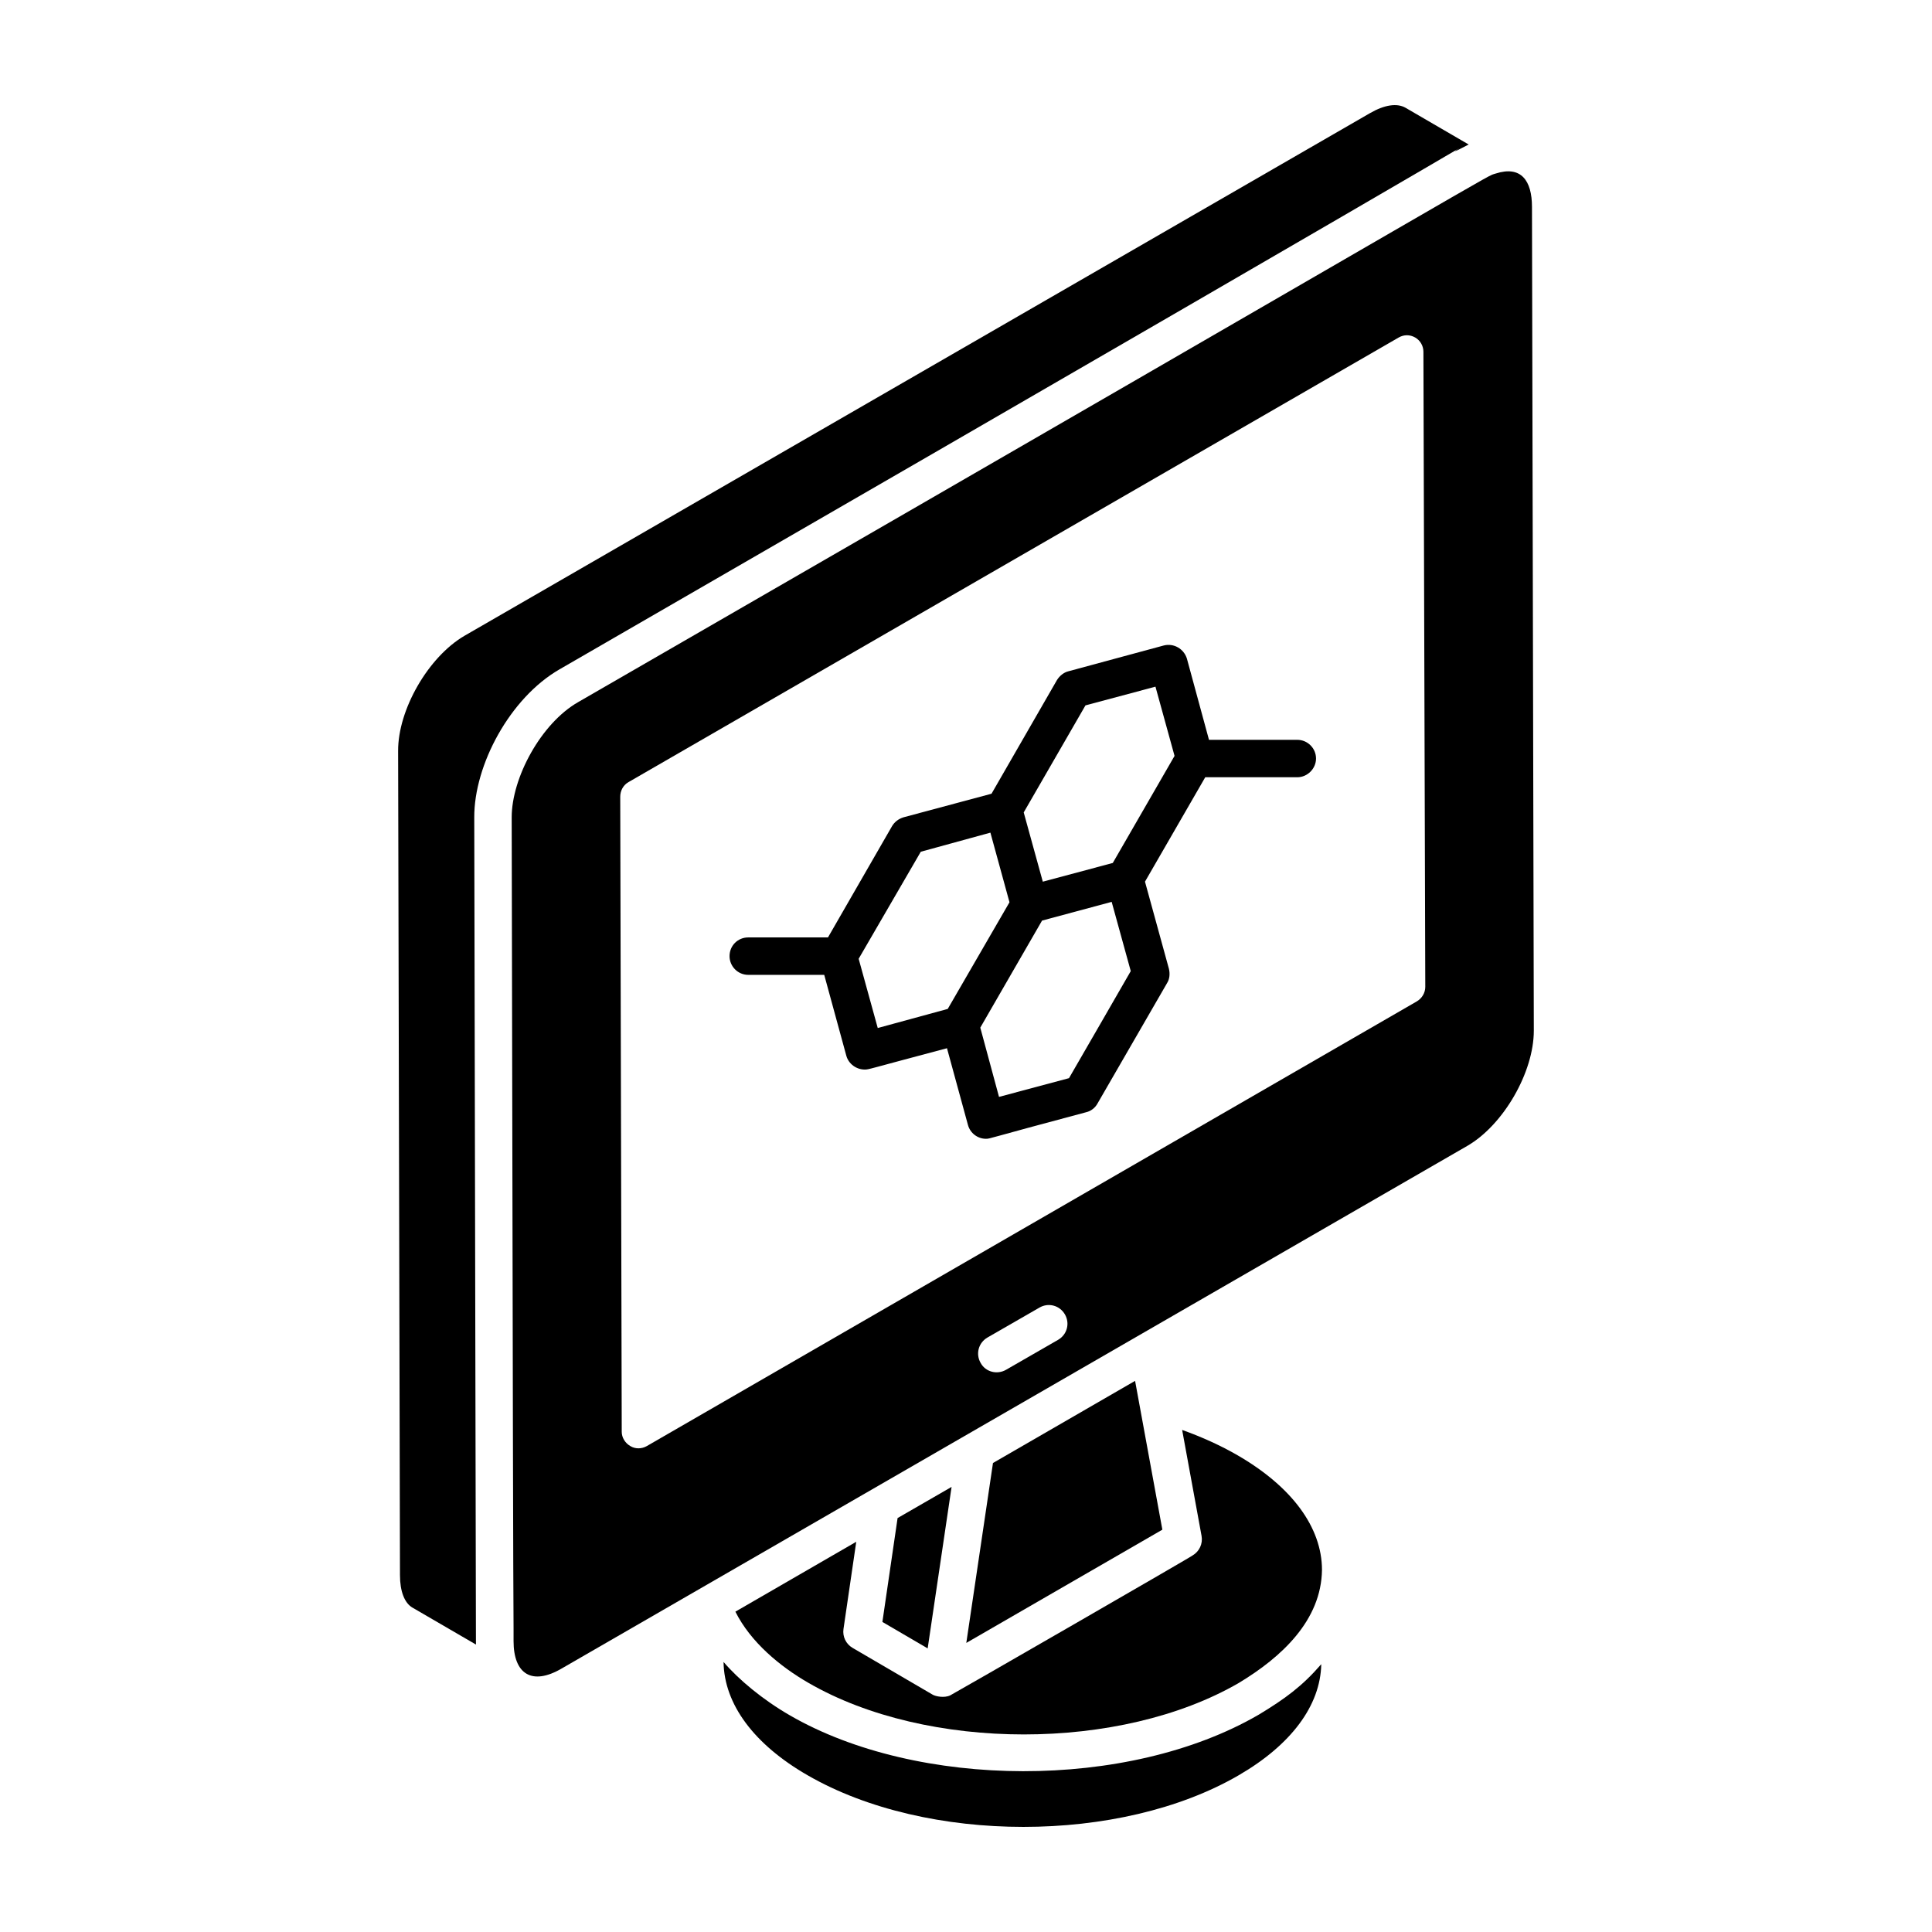 <?xml version="1.0" encoding="UTF-8"?>
<!-- Uploaded to: SVG Repo, www.svgrepo.com, Generator: SVG Repo Mixer Tools -->
<svg fill="#000000" width="800px" height="800px" version="1.1" viewBox="144 144 512 512" xmlns="http://www.w3.org/2000/svg">
 <g>
  <path d="m270.13 579v-0.191 0.168c0-0.602-0.004-1.098-0.004-1.527v0.309-0.441-0.262 0.051c0-0.398 0-0.863-0.004-1.41v0.078-0.258 0.117c-0.023-11.469-0.117-57.422-0.438-215.03-0.047-13.879 9.441-31.629 22.578-39.211 310.39-179.21 220.3-128.18 240.95-139.1l-16.738-9.738c-2.258-1.285-5.578-0.785-9.406 1.426l-239.96 138.5c-9.598 5.598-17.668 19.594-17.602 30.559 0.086 38.367 0.406 180.09 0.492 218.41 0 4.273 1.211 7.394 3.332 8.602l16.816 9.777c-0.008-0.281-0.02-0.566-0.02-0.852 0.004 0.016 0.004 0.016 0.004 0.027z"/>
  <path d="m407.15 531.71-7.07 47.68 51.957-30.012c-0.418-2.281-6.836-37.293-7.227-39.434z"/>
  <path d="m477.52 598.44c-34.629 20.094-90.371 19.715-124.21 0.137-7.144-4.117-13.566-9.465-17.562-14.141 0.156 11.188 8.059 21.855 22.309 30.047 31.578 18.219 82.797 18.211 114.16 0.008 13.949-8.074 21.715-18.516 21.93-29.461-5.078 5.856-9.57 9.148-16.621 13.41z"/>
  <path d="m471.93 529.64c-4.402-2.539-9.309-4.777-14.648-6.691l5.144 28.082c0.379 2.062-0.582 4.141-2.402 5.191 1.004-0.406-63.199 36.586-64.211 37.07-1.566 0.75-3.871 0.27-4.648-0.188l-21.223-12.398c-1.754-1.023-2.703-2.996-2.41-5l3.383-23.117-0.219 0.125-31.812 18.395c4.051 8.094 11.832 14.531 19.379 18.875 31.48 18.211 82.652 18.215 114.05 0.004 11.363-6.848 21.848-16.586 22.027-29.965-0.023-11.258-7.973-22.043-22.414-30.383z"/>
  <path d="m381.87 546.3-4.027 27.531 12 7.012 6.336-42.797z"/>
  <path d="m549.99 198.82c0-6.941-2.875-11.008-9.621-8.828-3.273 1.09 11.703-6.941-243.11 140.05-9.918 5.652-17.656 20.133-17.656 30.551 0.297 156.62 0.398 203.04 0.496 214.84v0.199 2.977 0.098 0.199c0 8.727 4.859 11.902 12.793 7.242 18.25-10.516 189.05-109.11 239.93-138.46 9.621-5.555 17.656-19.539 17.656-30.551zm-125.57 300.24-13.785 7.934c-2.379 1.391-5.457 0.594-6.746-1.785-1.387-2.379-0.594-5.356 1.785-6.746l13.785-7.934c2.379-1.391 5.356-0.594 6.746 1.785 1.387 2.383 0.594 5.356-1.785 6.746zm95.02-89.664-204.03 117.83c-1.391 0.793-3.074 0.793-4.363 0-1.391-0.793-2.281-2.281-2.281-3.769l-0.398-168.32c0-1.586 0.793-3.074 2.184-3.867l204.12-117.83c1.387-0.793 2.977-0.793 4.363 0 1.387 0.793 2.184 2.281 2.184 3.769l0.496 168.32c0 1.586-0.895 3.074-2.281 3.867z"/>
  <path d="m487.8 340.06h-23.406l-5.852-21.523c-0.793-2.578-3.473-4.164-6.148-3.473l-25.293 6.844c-1.191 0.297-2.281 1.191-2.977 2.281l-17.359 30.152-23.309 6.25c-1.289 0.398-2.379 1.191-3.074 2.379l-16.961 29.457h-21.125c-2.777 0-4.961 2.184-4.961 4.961 0 2.68 2.184 4.961 4.961 4.961h20.133l5.852 21.426c0.594 2.184 2.676 3.668 4.859 3.668 1.191 0 0.496 0 21.82-5.652l5.555 20.332c0.594 2.184 2.578 3.668 4.762 3.668 1.191 0 0.098 0 26.582-7.043 1.289-0.297 2.379-1.191 2.977-2.281l18.449-31.938c0.695-1.09 0.793-2.481 0.496-3.769l-6.348-23.109 15.969-27.672h24.398c2.68 0 4.961-2.281 4.961-4.961-0.004-2.773-2.281-4.957-4.961-4.957zm-92.641 71.316-18.547 5.059-5.059-18.348 16.465-28.367 18.449-5.059 5.059 18.449zm32.137 18.348-18.547 4.961-4.961-18.352 16.367-28.367 18.449-4.961 5.059 18.348c-0.598 1.094-15.176 26.289-16.367 28.371zm11.605-57.031-18.547 4.961-5.059-18.352 16.367-28.367 18.547-4.961 5.059 18.348z"/>
 </g>
</svg>